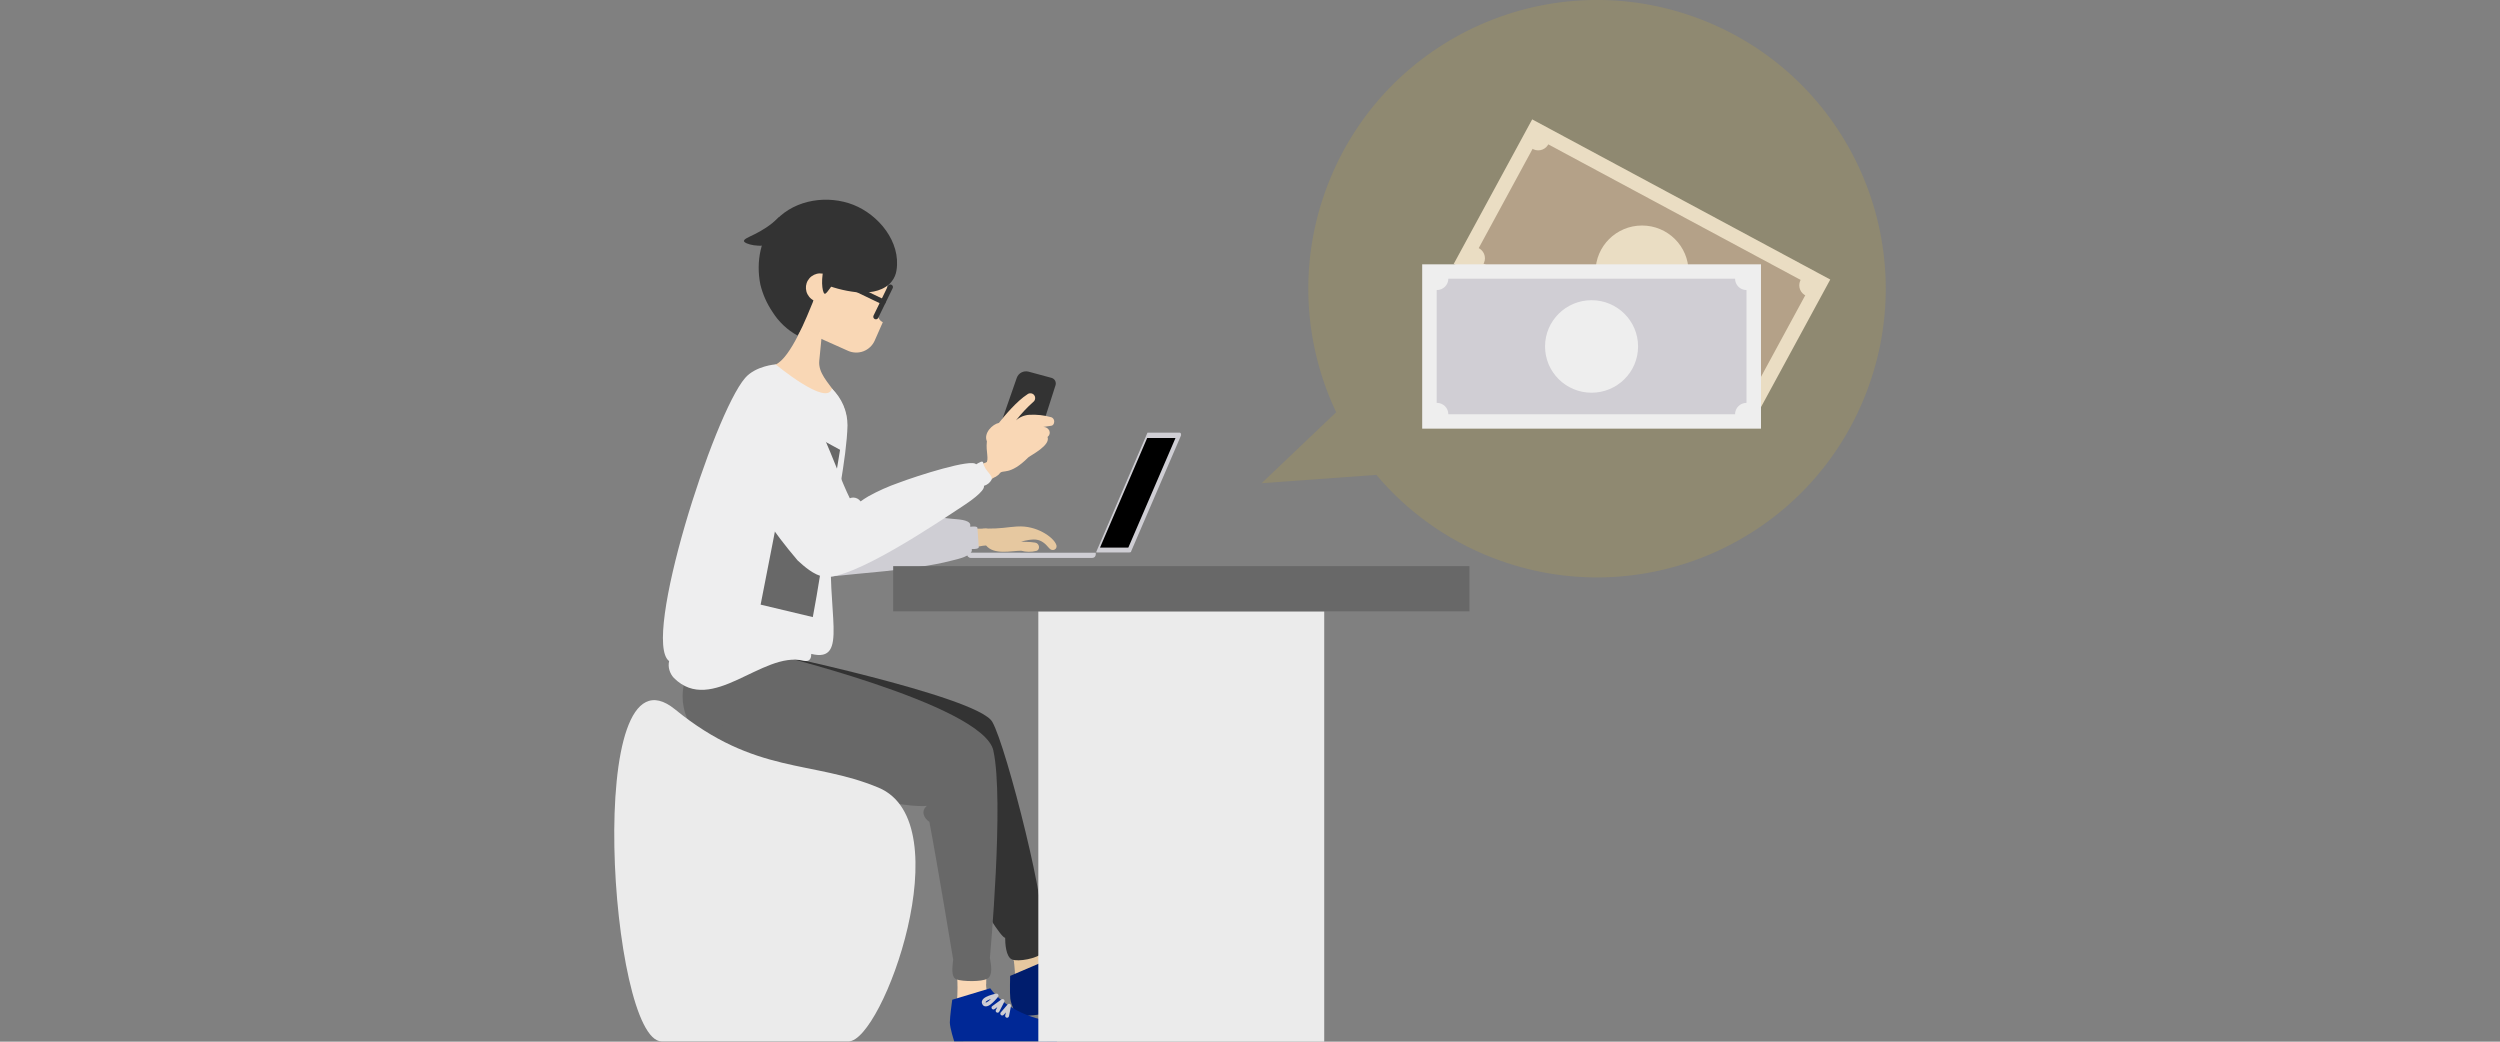 <?xml version="1.0" encoding="UTF-8"?><svg id="b" xmlns="http://www.w3.org/2000/svg" width="480" height="200" viewBox="0 0 480 200"><rect x="0" y="0" width="480" height="200" fill="#808080" stroke="none"/><defs><style>.d{fill:none;}.e{fill:#fc0;fill-rule:evenodd;opacity:.12;}.f{fill:#f9d7b5;}.g{fill:#009fe8;}.h{fill:#002896;}.i{fill:#001d6d;}.j{fill:#eeeeef;}.k{fill:#eee;}.l{fill:#ebebeb;}.m{fill:#eaddc3;}.n{fill:#ffd6b7;}.o{fill:#e6c8a0;}.p{fill:#686868;}.q{fill:#b4a188;}.r{fill:#333;}.s{fill:#d0ced4;}.t{fill:#cfced4;}</style></defs><g id="c"><g><g><path class="f" d="M157.23,59.1c.62,0,1.13-.51,1.13-1.13s-.51-1.13-1.13-1.13-1.13,.51-1.13,1.13,.51,1.13,1.13,1.13Z"/><path class="f" d="M168.69,59.73c.29-.45,.55-.93,.77-1.41,.88-1.98,1.15-4.17,.78-6.31s-1.36-4.11-2.84-5.68c-1.49-1.57-3.41-2.66-5.51-3.14-2.11-.48-4.31-.32-6.33,.46-2.02,.78-3.76,2.13-5.01,3.9-1.25,1.77-1.94,3.87-2,6.03-.06,2.16,.53,4.3,1.68,6.13s2.82,3.28,4.79,4.16l7.81,3.49c.94,.42,2,.44,2.96,.08,.96-.37,1.73-1.1,2.15-2.04l1.56-3.54c-.19-.09-.37-.21-.51-.36-.15-.15-.26-.33-.33-.53-.08-.2-.11-.41-.1-.62s.05-.42,.14-.61Z"/><path class="r" d="M149.59,41.67c-3.41,3.38-6.78,3.83-6.75,4.61,0,.56,3.29,1.47,5.45,.41,1.89-.94,1.38-5.11,1.29-5.01Z"/><path class="r" d="M172.13,51.89c.86-5.45-3.43-10.64-8.27-12.56-4.84-1.91-11.03-1.09-14.76,2.82-3.11,3.27-3.99,8.16-3.11,12.48,.45,1.87,1.24,3.64,2.31,5.23,1.19,1.91,2.85,3.49,4.83,4.57l4.11-6.44,.28-3.74c2.21,.97,4.56,1.6,6.96,1.86,2.08,.19,4.56-.04,6.23-1.53,.19-.17,.37-.36,.52-.57,.48-.61,.79-1.34,.9-2.11Z"/><path class="f" d="M157.25,57.98c-.37-.03-.73-.13-1.05-.31-.33-.17-.62-.41-.85-.7-.23-.29-.41-.62-.51-.97-.1-.36-.13-.73-.09-1.1,.05-.37,.16-.72,.35-1.04,.19-.32,.43-.6,.73-.82s.63-.38,.99-.47,.73-.1,1.1-.04l.64,.16"/><path class="r" d="M170.49,54.9l-2.77,5.69,.9,.44,2.77-5.69-.9-.44Zm-2.77,5.69c-.12,.25-.02,.55,.23,.67,.25,.12,.55,.02,.67-.23l-.9-.44Zm3.68-5.25c.12-.25,.02-.55-.23-.67-.25-.12-.55-.02-.67,.23l.9,.44Z"/><path class="r" d="M169.77,57.51l-10.48-5.03-.44,.91,10.48,5.03,.44-.91Zm-10.48-5.03c-.25-.12-.55-.01-.67,.24-.12,.25-.01,.55,.24,.67l.44-.91Zm10.04,5.94c.25,.12,.55,.01,.67-.24,.12-.25,.01-.55-.24-.67l-.44,.91Z"/><path class="r" d="M163.74,45.99c-7.04,1.04-6.23,10.92-5.28,10.4,.94-.52,2.48-4.86,7.78-5.93,1.42-.29,3.83,.85,3.83,.85-.04-4.45-2.45-5.9-6.34-5.32Z"/><path class="o" d="M200.08,183.66c.52,4.51,5.74,5.59,12.21,6.93,.77,.16,1.43,.58,1.52,1.33,.02,.17,0,.34-.06,.51-.05,.16-.14,.32-.25,.44-.11,.13-.25,.23-.41,.31s-.32,.11-.5,.12l-15.46,1.72c-.64,.07-1.27-.11-1.77-.51s-.82-.98-.89-1.62c-.18-1.59,.91-2.08,.19-8.62l5.43-.61Z"/><path class="o" d="M190.7,140.5l-7.51,1.85c.96,8.54,2.85,16.96,5.64,25.09l5.88,17.19,5.31-1.31-9.31-42.82Z"/><ellipse class="o" cx="197.36" cy="183.97" rx="2.73" ry="2.74"/><path class="o" d="M187.61,137.56l-1.34,7.63c-8.79,.85-17.64,.73-26.41-.34l-17.55-2.15,3.14-17.86,42.16,12.72Z"/><path class="o" d="M186.94,145.3c2.14,0,3.87-1.73,3.87-3.87s-1.73-3.87-3.87-3.87-3.87,1.73-3.87,3.87,1.73,3.87,3.87,3.87Z"/><path class="f" d="M190,145.07l-7.74,.09c-1,8.54-1.07,17.16-.21,25.71l1.83,18.08,5.47-.06,.65-43.82Z"/><ellipse class="f" cx="186.6" cy="188.91" rx="2.73" ry="2.74"/><path class="f" d="M187.11,141.37l-2,7.48c-8.83,.08-17.64-.81-26.28-2.65l-17.3-3.67,4.67-17.52,40.9,16.36Z"/><path class="f" d="M186.11,148.99c2.14,0,3.87-1.73,3.87-3.87s-1.73-3.87-3.87-3.87-3.87,1.73-3.87,3.87,1.73,3.87,3.87,3.87Z"/><path class="p" d="M152.86,132.45l-1.26-20.59h-15.47l-4.74,19.19c-.22,.87-.33,1.76-.33,2.65,0,1.44,.29,2.86,.84,4.19,.55,1.33,1.36,2.53,2.38,3.55,1.02,1.02,2.22,1.82,3.55,2.37,1.33,.55,2.75,.83,4.19,.83,1.44,0,2.86-.29,4.18-.84,1.33-.55,2.53-1.36,3.54-2.38,1.01-1.02,1.82-2.23,2.37-3.56,.55-1.33,.83-2.76,.83-4.19,0-.41-.02-.82-.06-1.23Z"/><path class="r" d="M147.96,146.03c13.08,2.53,22.73,3.33,32.53,4.16-2.03,7.58,11.09,29.87,12.5,29.87,0,1.04,.13,3.67,1.32,4.16s4.84-.18,5.86-1.28c1.02-1.11-.11-3.15-.32-4.37,1.83-1.72-6.59-35.27-9.34-39.99-2.9-4.96-45.06-13.73-45.06-13.73l2.51,21.18Z"/><path class="p" d="M190.73,144.11c-1.98-8.93-44.51-19.1-44.51-19.1l-9.51,18.28c3.11,2.49,33.1,12.18,41.26,11.44-1.21,.95-.6,2.39,.47,3.06,1.49,7.8,4.57,26.45,4.57,26.45-.15,1.45-.47,3.43,.68,3.82s4.74,.48,5.85-.14c1.11-.61,.79-2.54,.52-3.98,0,.02,2.78-30.3,.66-39.84Z"/><path class="f" d="M161.97,84.45c2.85-7.9-5.13-10.57-4.67-15.19l1.09-11.02-2.19-.55c-1.29,3.15-4.37,10.95-7.26,12.29-3.11,1.42-6.32,1.72-7.3,5.68l-5.25,34.32,15,3.75,10.59-29.28Z"/><rect class="g" x="157.51" y="83.3" width="2.74" height=".55" transform="translate(39.57 217.72) rotate(-76.1)"/><path class="o" d="M195.33,101.08c-2.28,.15-2.8,.43-6.29,.42l.27,3.2c1.49,1.92,4.92,1.04,6.75,1.04,.95,.26,1.96,.27,2.92,.03,.78-.21,.65-1.45-.24-1.59-1.13-.19-1.96-.1-2.7-.2,2.52-.6,3.75-.75,5.38,1.25,.63,.78,1.71,.24,1.38-.65-.54-1.46-3.81-3.74-7.46-3.49Z"/><polygon class="o" points="154.92 107.17 162.09 104.27 152 74.94 141.86 79.04 154.92 107.17"/><path class="o" d="M158.51,109.59c2.14,0,3.87-1.73,3.87-3.87s-1.73-3.87-3.87-3.87-3.87,1.73-3.87,3.87,1.73,3.87,3.87,3.87Z"/><polygon class="o" points="158.72 109.65 158.04 101.93 189.04 101.49 189.32 104.69 158.72 109.65"/><path class="o" d="M189.18,104.7c.89,0,1.6-.72,1.6-1.61s-.72-1.61-1.6-1.61-1.6,.72-1.6,1.61,.72,1.61,1.6,1.61Z"/><path class="t" d="M187.92,105.02l-.25-3.64c0-.33-.68-.33-1.38-.24v-.43c-.22-.98-2.63-1-3.38-1.09-3.9-.47-7.78-.67-11.73-.75-2.12-.1-4.25,0-6.36,.26-1.88,.34-3.74,.82-5.55,1.44,.12-.04-.38-4.9-.41-5.32l-.47-6.4-.95-12.95c-.09-1.28-13.11-1.91-13.11-1.91,0,0-1.52,17.03,3.32,31.49,.71,1.5,2.04,3.61,3.51,4.78,1.08,.86,2.59,.9,3.89,.83,1.42-.09,2.84-.24,4.26-.38,3.52-.34,7.04-.73,10.57-1.04,4.35-.52,8.78-.96,13.02-2.08,.76-.2,3.98-.84,3.68-2.15v-.03c.7,.03,1.38-.06,1.35-.4Z"/><polygon class="f" points="159.53 105.54 166.16 101.55 151.61 74.17 142.23 79.81 159.53 105.54"/><path class="f" d="M162.85,107.42c2.14,0,3.87-1.73,3.87-3.87s-1.73-3.87-3.87-3.87-3.87,1.73-3.87,3.87,1.73,3.87,3.87,3.87Z"/><polygon class="f" points="164.54 107.03 161.15 100.06 189.94 88.53 191.34 91.41 164.54 107.03"/><path class="f" d="M190.64,91.57c.89,0,1.6-.72,1.6-1.61s-.72-1.61-1.6-1.61-1.6,.72-1.6,1.61,.72,1.61,1.6,1.61Z"/><path class="r" d="M200.71,80.06l1.94-6.06c.05-.15,.07-.3,.06-.45-.01-.15-.05-.3-.12-.44-.07-.14-.17-.26-.29-.35-.12-.1-.26-.17-.41-.21l-4.4-1.19c-.45-.12-.93-.07-1.35,.14s-.74,.58-.91,1.02l-3.67,10.54,9.15-3Z"/><path class="f" d="M189.48,84.74c-.23,2.12,.49,3.33-.18,4.33l2.65,1.79c.52-.75,1.94,.52,5.48-3.04,.66-.52,4.29-2.32,3.7-3.92,.18-.14,.32-.34,.38-.56s.04-.46-.04-.67c-.11-.21-.28-.39-.48-.52-.21-.12-.44-.19-.68-.18,.34-.06,.74-.11,1.56-.23,.64-.09,.82-1.38-.06-1.64-1.35-.38-2.75-.53-4.15-.46-.96,.05-1.87,.43-2.59,1.07,1-1.28,2.12-2.47,3.33-3.55,.1-.07,.17-.16,.23-.27,.06-.1,.1-.22,.11-.34,.02-.12,0-.24-.02-.36s-.09-.22-.16-.32-.16-.18-.27-.24c-.1-.06-.22-.1-.34-.11-.12-.02-.24,0-.36,.02s-.22,.09-.32,.16c-2.08,1.34-4.38,4.11-5.48,5.5-1.21,.23-3,1.95-2.3,3.55Z"/><path class="f" d="M157.29,59.1c.62,0,1.13-.51,1.13-1.13s-.51-1.13-1.13-1.13-1.13,.51-1.13,1.13,.51,1.13,1.13,1.13Z"/><path class="j" d="M159.77,103.54c.52-5.3,2.81-15.6,2.95-21.87,0-1.32-.27-2.63-.78-3.84-.52-1.21-1.27-2.31-2.23-3.23-.89,3.58-10.79-4.64-10.79-4.64,0,0-3.82,.27-5.85,2.6-6.07,6.99-19.91,50.44-14.6,54.37-.13,.58-.11,1.18,.06,1.74s.46,1.09,.87,1.51c7.26,7.21,16.98-5.2,24.8-3.33,1.49,.36,1.56-.75,1.56-1.3,7.43,1.84,2.66-8.37,4.01-22.03Z"/><path class="p" d="M152.72,81.69c-2.78,14.53-6.68,34.4-6.68,34.4l10.02,2.39s1.16-6.02,2.3-14.04c.8-5.6,1.96-11.96,2.93-18.08l-8.57-4.66Z"/><path class="j" d="M190.37,92.14c.35-.96-1.34-1.7-1.59-3.28-.08-.52-.75-.05-1.37,.29-.82-1.15-11.21,2.16-14.88,3.55-2.01,.7-3.95,1.57-5.81,2.6-.52,.3-1.01,.63-1.49,.97-.16-.23-.37-.42-.61-.54-.24-.13-.52-.2-.79-.2-.23,0-.46,.05-.67,.14-3.04-6.2-6.75-18.56-11.22-21.64-4.48-3.07-12.57,.59-11.33,8.19,1.25,7.6,2.67,13.77,12.54,25.39,1.21,1.12,3.18,2.85,5.03,3.12,5.37,.79,22.04-10.5,26.92-13.72,.65-.43,4.08-2.7,3.82-3.73,.62-.18,1.14-.59,1.45-1.15Z"/><path class="i" d="M193.95,187.38s-.1,3.28,.03,4.37c.12,1.09,1.23,3.53,1.23,3.53l19.57-2.18c1.13-1.13,.97-3.68-2.55-3.8-3.15-.11-8.34-1.62-11.28-4.92l-7,2.99Z"/><path class="t" d="M203.25,186.39l-.75,2,.69,.26,.75-2-.69-.26Zm-1.02,1.87l1.61-1.47-.49-.54-1.61,1.47,.49,.54Zm.27,.13c-.07,.19,.03,.4,.22,.47,.19,.07,.4-.03,.47-.22l-.69-.26Zm1.09-1.87l.34,.13c.06-.16,0-.34-.14-.43s-.33-.08-.45,.03l.25,.27Zm-1.86,1.19c-.15,.14-.16,.37-.02,.52s.37,.16,.52,.02l-.49-.54Z"/><path class="t" d="M204.56,187.27l-.17,1.98,.73,.06,.17-1.98-.73-.06Zm-.46,1.89l1.13-1.65-.61-.42-1.13,1.65,.61,.42Zm.3,.09c-.02,.2,.13,.38,.34,.4,.2,.02,.38-.13,.4-.34l-.73-.06Zm.53-1.95l.37,.03c.01-.17-.09-.32-.24-.38-.16-.06-.33,0-.43,.14l.3,.21Zm-1.43,1.44c-.11,.17-.07,.4,.1,.51s.4,.07,.51-.1l-.61-.42Z"/><path class="t" d="M202.32,185.6q-.11-.35-.11-.35s0,0,0,0c0,0,0,0,0,0,0,0,0,0,0,0,0,0,0,0,0,0,0,0-.01,0-.03,0-.02,0-.05,.02-.09,.03-.08,.03-.19,.07-.33,.12-.26,.1-.62,.25-.95,.43-.33,.17-.68,.39-.9,.65-.12,.13-.22,.3-.26,.49-.04,.21,0,.42,.14,.6l.6-.42s-.02-.04-.02-.05c0-.02,.02-.07,.09-.14,.14-.15,.39-.32,.69-.49,.3-.16,.62-.29,.87-.39,.12-.05,.23-.09,.3-.11,.04-.01,.07-.02,.08-.03,0,0,.02,0,.02,0,0,0,0,0,0,0,0,0,0,0,0,0,0,0,0,0,0,0h0s0,0-.11-.35Zm-2.54,1.98c.13,.18,.31,.3,.53,.33,.2,.02,.39-.04,.54-.12,.3-.16,.6-.45,.85-.73,.25-.29,.49-.6,.65-.84,.08-.12,.15-.22,.2-.3,.02-.04,.04-.07,.06-.09,0-.01,.01-.02,.01-.02,0,0,0,0,0,0,0,0,0,0,0,0,0,0,0,0,0,0s0,0,0,0t-.31-.19q-.31-.19-.31-.19s0,0,0,0c0,0,0,0,0,0,0,0,0,0,0,0,0,0,0,0,0,0,0,0,0,.01-.01,.02-.01,.02-.03,.04-.05,.08-.04,.07-.11,.16-.19,.28-.16,.23-.37,.52-.6,.78-.24,.27-.46,.47-.64,.57-.09,.05-.12,.04-.13,.04h0s0,0,0,0c0,0,0,0,0,0,0,0,0,0,0,0,0,0,0,0-.02-.02l-.6,.42Zm2.54-1.98l.31,.19c.08-.13,.07-.3-.02-.42-.09-.12-.25-.17-.4-.12l.11,.35Z"/><path class="f" d="M189.33,188.95c0,4.54,5.1,6.19,11.37,8.24,.75,.24,1.36,.73,1.36,1.49,0,.17-.04,.34-.11,.5-.07,.16-.17,.3-.3,.41-.13,.12-.28,.2-.44,.26-.16,.06-.34,.08-.51,.06h-15.57c-.32,0-.63-.06-.92-.18s-.56-.3-.78-.52c-.22-.22-.4-.49-.52-.78-.12-.29-.18-.61-.18-.93,0-1.6,1.13-1.98,1.13-8.54h5.47Z"/><path class="h" d="M182.83,191.96s-.46,3.24-.46,4.34,.84,3.64,.84,3.64h19.69c1.24-1,1.36-3.54-2.12-4.05-3.11-.46-8.11-2.54-10.66-6.14l-7.29,2.2Z"/><path class="t" d="M192.18,192.01l-.97,1.9,.65,.33,.97-1.9-.65-.33Zm-1.22,1.74l1.76-1.28-.43-.59-1.76,1.28,.43,.59Zm.25,.16c-.09,.18-.02,.4,.16,.49,.18,.09,.4,.02,.49-.16l-.65-.33Zm1.29-1.73l.33,.17c.08-.15,.04-.34-.09-.45-.13-.11-.32-.12-.45-.02l.22,.3Zm-1.98,.98c-.16,.12-.2,.35-.08,.51,.12,.16,.35,.2,.51,.08l-.43-.59Z"/><path class="t" d="M193.39,193.02l-.38,1.95,.72,.14,.38-1.95-.72-.14Zm-.67,1.83l1.31-1.52-.56-.48-1.31,1.52,.56,.48Zm.28,.12c-.04,.2,.09,.39,.29,.43,.2,.04,.39-.09,.43-.29l-.72-.14Zm.74-1.88l.36,.07c.03-.16-.05-.33-.2-.4-.15-.07-.33-.04-.44,.09l.28,.24Zm-1.59,1.28c-.13,.15-.12,.39,.04,.52,.15,.13,.39,.12,.52-.04l-.56-.48Z"/><path class="t" d="M191.35,191.14q-.07-.36-.07-.36h0s0,0,0,0c0,0,0,0,0,0,0,0,0,0,0,0,0,0-.02,0-.03,0-.02,0-.06,.01-.1,.02-.08,.02-.2,.04-.34,.08-.27,.07-.64,.17-.99,.31-.34,.13-.71,.31-.97,.54-.13,.12-.25,.27-.31,.46-.06,.2-.04,.41,.06,.61l.65-.34s-.01-.05-.01-.06c0-.02,.03-.07,.11-.14,.15-.14,.42-.28,.74-.4,.31-.12,.65-.22,.91-.28,.13-.03,.24-.06,.31-.07,.04,0,.07-.01,.09-.02,0,0,.02,0,.02,0,0,0,0,0,0,0,0,0,0,0,0,0h0s0,0-.07-.36Zm-2.74,1.69c.11,.2,.28,.33,.5,.38,.2,.04,.39,0,.56-.06,.32-.12,.65-.38,.92-.63,.28-.26,.55-.55,.74-.77,.1-.11,.18-.2,.23-.27,.03-.03,.05-.06,.06-.08,0,0,.01-.02,.02-.02,0,0,0,0,0,0,0,0,0,0,0,0,0,0,0,0,0,0,0,0,0,0,0,0t-.29-.23q-.29-.23-.29-.23h0s0,0,0,0c0,0,0,0,0,0,0,0,0,0,0,0,0,0,0,.01-.01,.02-.01,.02-.03,.04-.06,.07-.05,.06-.13,.15-.22,.25-.18,.21-.43,.47-.68,.71-.26,.24-.51,.42-.69,.49-.09,.04-.13,.03-.13,.03,0,0,0,0,0,0,0,0,0,0,0,0,0,0,0,0-.02-.03l-.64,.36Zm2.74-1.69l.29,.23c.09-.12,.1-.29,.02-.42s-.23-.2-.38-.17l.07,.36Zm-2.42,1.51l-.33,.17h0s.32-.17,.32-.17Z"/><path class="t" d="M210.39,106.13v.29c0,.09-.02,.17-.05,.25,0,.01,0,.02,0,.04-.04,.08-.08,.15-.14,.21-.06,.06-.13,.11-.21,.14-.08,.03-.17,.05-.26,.06h-23.35c-.09,0-.19-.02-.27-.06s-.16-.09-.23-.16-.12-.15-.15-.23-.05-.18-.05-.27v-.29l24.72,.02Z"/><path class="t" d="M220.32,83.07h6.23s.09,.05,.12,.09l.03,.04s.04,.06,.06,.09v.04s0,.08,0,.12c0,.03,0,.06,0,.09v.06l-9.59,22.28s0,.03,0,.05c0,0,0,.03-.03,.04-.03,.01,0,0,0,0l-.1,.07h-.04s-.1,.03-.15,.03h-6.23c-.06,0-.12-.01-.17-.04l9.87-22.97Z"/><polygon points="211.2 105.14 220.26 84.09 225.7 84.09 216.65 105.11 216.64 105.12 216.61 105.14 211.2 105.14"/><path class="l" d="M129.62,136.21c15.43,12.59,26.28,9.68,39.06,15.02,16.04,6.7,.79,48.72-5.76,48.72h-35.87c-9.96-.02-15.14-78.19,2.57-63.74Z"/><rect class="l" x="199.36" y="117.38" width="54.89" height="82.62"/><rect class="p" x="171.49" y="108.7" width="110.64" height="8.68"/><path class="e" d="M286.66,107.13c28.55,11.03,60.64-3.17,71.67-31.73,11.03-28.55-3.17-60.64-31.73-71.67-28.55-11.03-60.64,3.17-71.67,31.73-5.7,14.75-4.66,30.45,1.61,43.69l-14.32,13.63,22.04-1.6c5.81,6.9,13.39,12.47,22.39,15.95Z"/><polygon class="m" points="351.41 53.67 294.18 22.92 279.11 50.68 336.34 81.43 351.41 53.67"/><polygon class="q" points="335.22 77.68 347.65 54.78 295.3 26.66 282.87 49.56 335.22 77.68"/><ellipse class="m" cx="315.27" cy="52.18" rx="8.93" ry="8.88"/><path class="m" d="M295.34,28.87c1.21,0,2.2-.98,2.2-2.19s-.98-2.19-2.2-2.19-2.2,.98-2.2,2.19,.98,2.19,2.2,2.19Z"/><path class="m" d="M347.66,56.97c1.21,0,2.2-.98,2.2-2.19s-.98-2.19-2.2-2.19-2.2,.98-2.2,2.19,.98,2.19,2.2,2.19Z"/><path class="m" d="M282.91,51.78c1.21,0,2.2-.98,2.2-2.19s-.98-2.19-2.2-2.19-2.2,.98-2.2,2.19,.98,2.19,2.2,2.19Z"/><path class="n" d="M335.23,79.87c1.21,0,2.2-.98,2.2-2.19s-.98-2.19-2.2-2.19-2.2,.98-2.2,2.19,.98,2.19,2.2,2.19Z"/><rect class="k" x="273.06" y="50.75" width="65.05" height="31.55"/><rect class="s" x="275.84" y="53.51" width="59.49" height="26.03"/><ellipse class="k" cx="305.58" cy="66.52" rx="8.93" ry="8.88"/><path class="k" d="M275.88,55.69c1.21,0,2.2-.98,2.2-2.19s-.98-2.19-2.2-2.19-2.2,.98-2.2,2.19,.98,2.19,2.2,2.19Z"/><path class="k" d="M335.33,55.69c1.21,0,2.2-.98,2.2-2.19s-.98-2.19-2.2-2.19-2.2,.98-2.2,2.19,.98,2.19,2.2,2.19Z"/><path class="k" d="M275.88,81.73c1.21,0,2.2-.98,2.2-2.19s-.98-2.19-2.2-2.19-2.2,.98-2.2,2.19,.98,2.19,2.2,2.19Z"/><path class="k" d="M335.33,81.73c1.21,0,2.2-.98,2.2-2.19s-.98-2.19-2.2-2.19-2.2,.98-2.2,2.19,.98,2.19,2.2,2.19Z"/></g><rect class="d" width="480" height="200"/></g></g></svg>